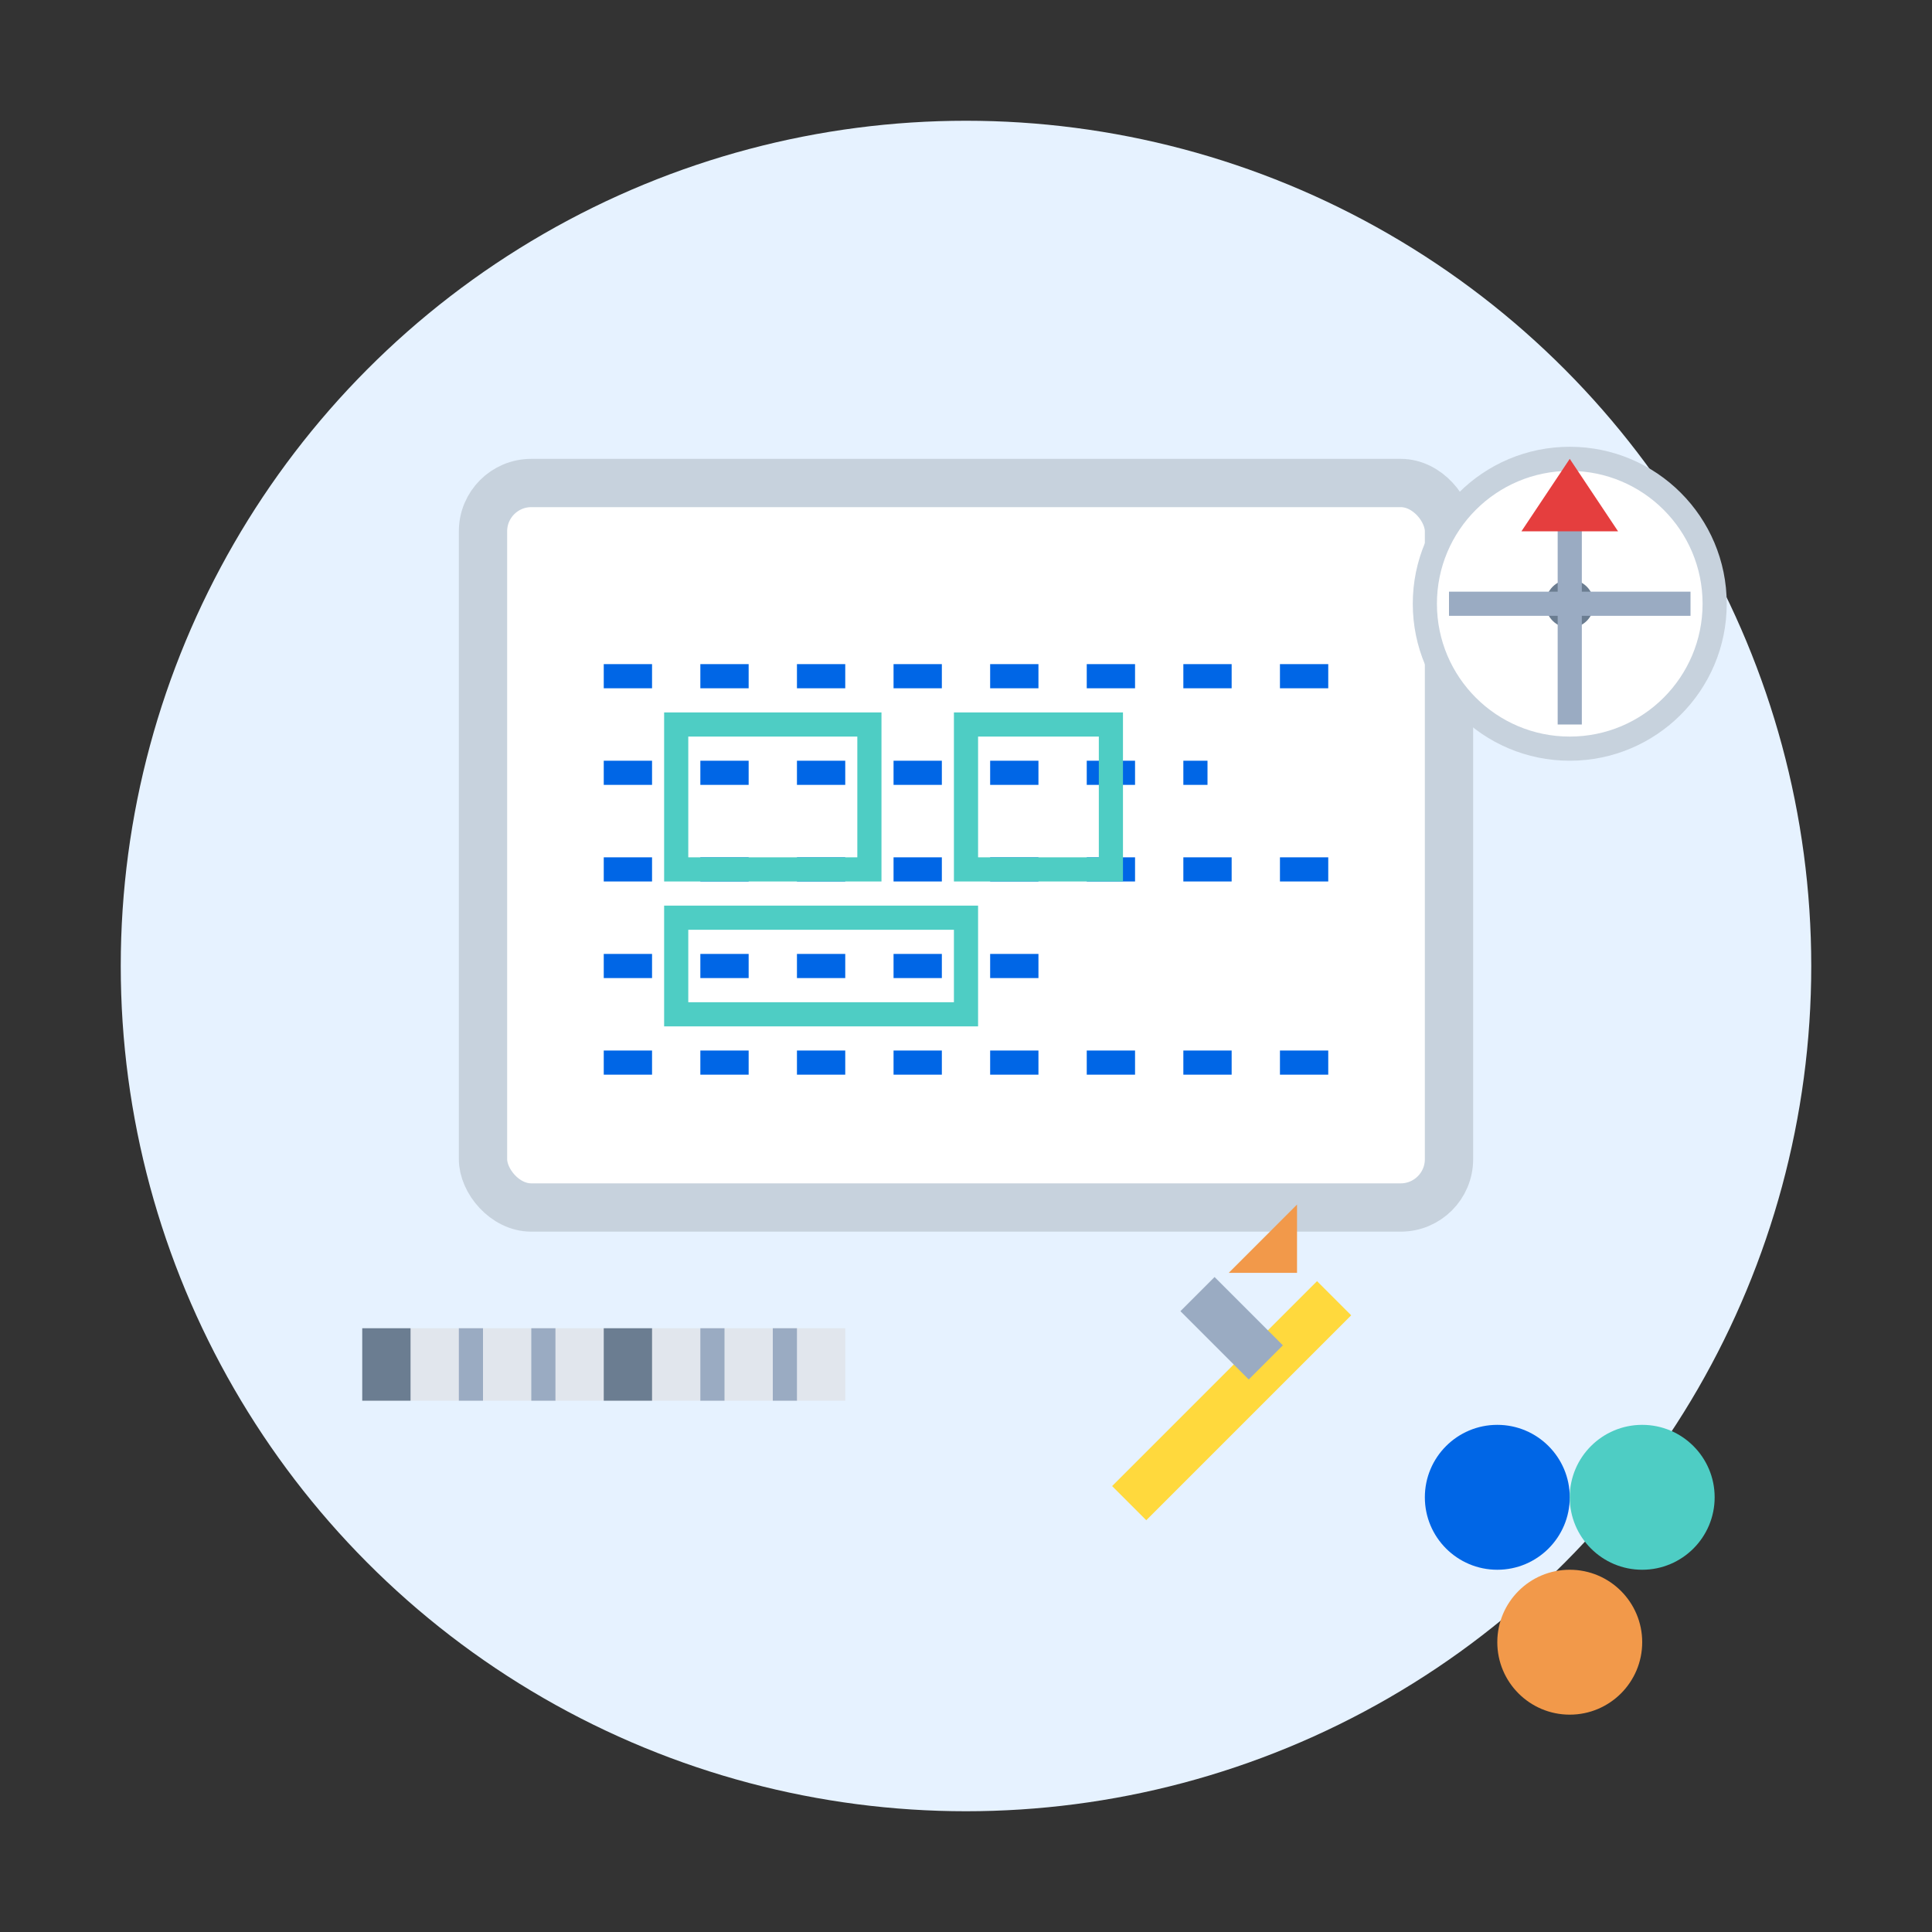 <svg width="80" height="80" viewBox="0 0 80 80" fill="none" xmlns="http://www.w3.org/2000/svg">
  <rect x="0" y="0" width="80" height="80" fill="#333333" stroke="none"/>
  <!-- Background circle -->
  <circle cx="40" cy="40" r="35" fill="#E6F2FF"/>
  
  <!-- Drawing board -->
  <rect x="20" y="20" width="40" height="30" rx="2" fill="#FFFFFF" stroke="#C7D2DD" stroke-width="2"/>
  
  <!-- Blueprint lines -->
  <line x1="25" y1="28" x2="55" y2="28" stroke="#0066E6" stroke-width="1" stroke-dasharray="2,2"/>
  <line x1="25" y1="32" x2="50" y2="32" stroke="#0066E6" stroke-width="1" stroke-dasharray="2,2"/>
  <line x1="25" y1="36" x2="55" y2="36" stroke="#0066E6" stroke-width="1" stroke-dasharray="2,2"/>
  <line x1="25" y1="40" x2="45" y2="40" stroke="#0066E6" stroke-width="1" stroke-dasharray="2,2"/>
  <line x1="25" y1="44" x2="55" y2="44" stroke="#0066E6" stroke-width="1" stroke-dasharray="2,2"/>
  
  <!-- Bathroom layout sketch -->
  <rect x="28" y="30" width="8" height="6" fill="none" stroke="#4ECDC4" stroke-width="1"/>
  <rect x="40" y="30" width="6" height="6" fill="none" stroke="#4ECDC4" stroke-width="1"/>
  <rect x="28" y="38" width="12" height="4" fill="none" stroke="#4ECDC4" stroke-width="1"/>
  
  <!-- Pencil -->
  <rect x="50" y="52" width="2" height="12" fill="#FFD93D" transform="rotate(45 51 58)"/>
  <polygon points="52,50 54,52 52,54" fill="#F2994A" transform="rotate(45 53 52)"/>
  <rect x="49" y="54" width="4" height="2" fill="#9AABC2" transform="rotate(45 51 55)"/>
  
  <!-- Ruler -->
  <rect x="15" y="55" width="20" height="3" fill="#E1E6ED"/>
  <rect x="15" y="55" width="2" height="3" fill="#6B7D91"/>
  <rect x="19" y="55" width="1" height="3" fill="#9AABC2"/>
  <rect x="22" y="55" width="1" height="3" fill="#9AABC2"/>
  <rect x="25" y="55" width="2" height="3" fill="#6B7D91"/>
  <rect x="29" y="55" width="1" height="3" fill="#9AABC2"/>
  <rect x="32" y="55" width="1" height="3" fill="#9AABC2"/>
  
  <!-- Color palette -->
  <circle cx="62" cy="62" r="3" fill="#0066E6"/>
  <circle cx="68" cy="62" r="3" fill="#4ECDC4"/>
  <circle cx="65" cy="68" r="3" fill="#F2994A"/>
  
  <!-- Compass -->
  <circle cx="65" cy="25" r="6" fill="#FFFFFF" stroke="#C7D2DD" stroke-width="1"/>
  <circle cx="65" cy="25" r="1" fill="#6B7D91"/>
  <line x1="65" y1="20" x2="65" y2="30" stroke="#9AABC2" stroke-width="1"/>
  <line x1="60" y1="25" x2="70" y2="25" stroke="#9AABC2" stroke-width="1"/>
  <polygon points="65,19 67,22 63,22" fill="#E53E3E"/>
</svg>
